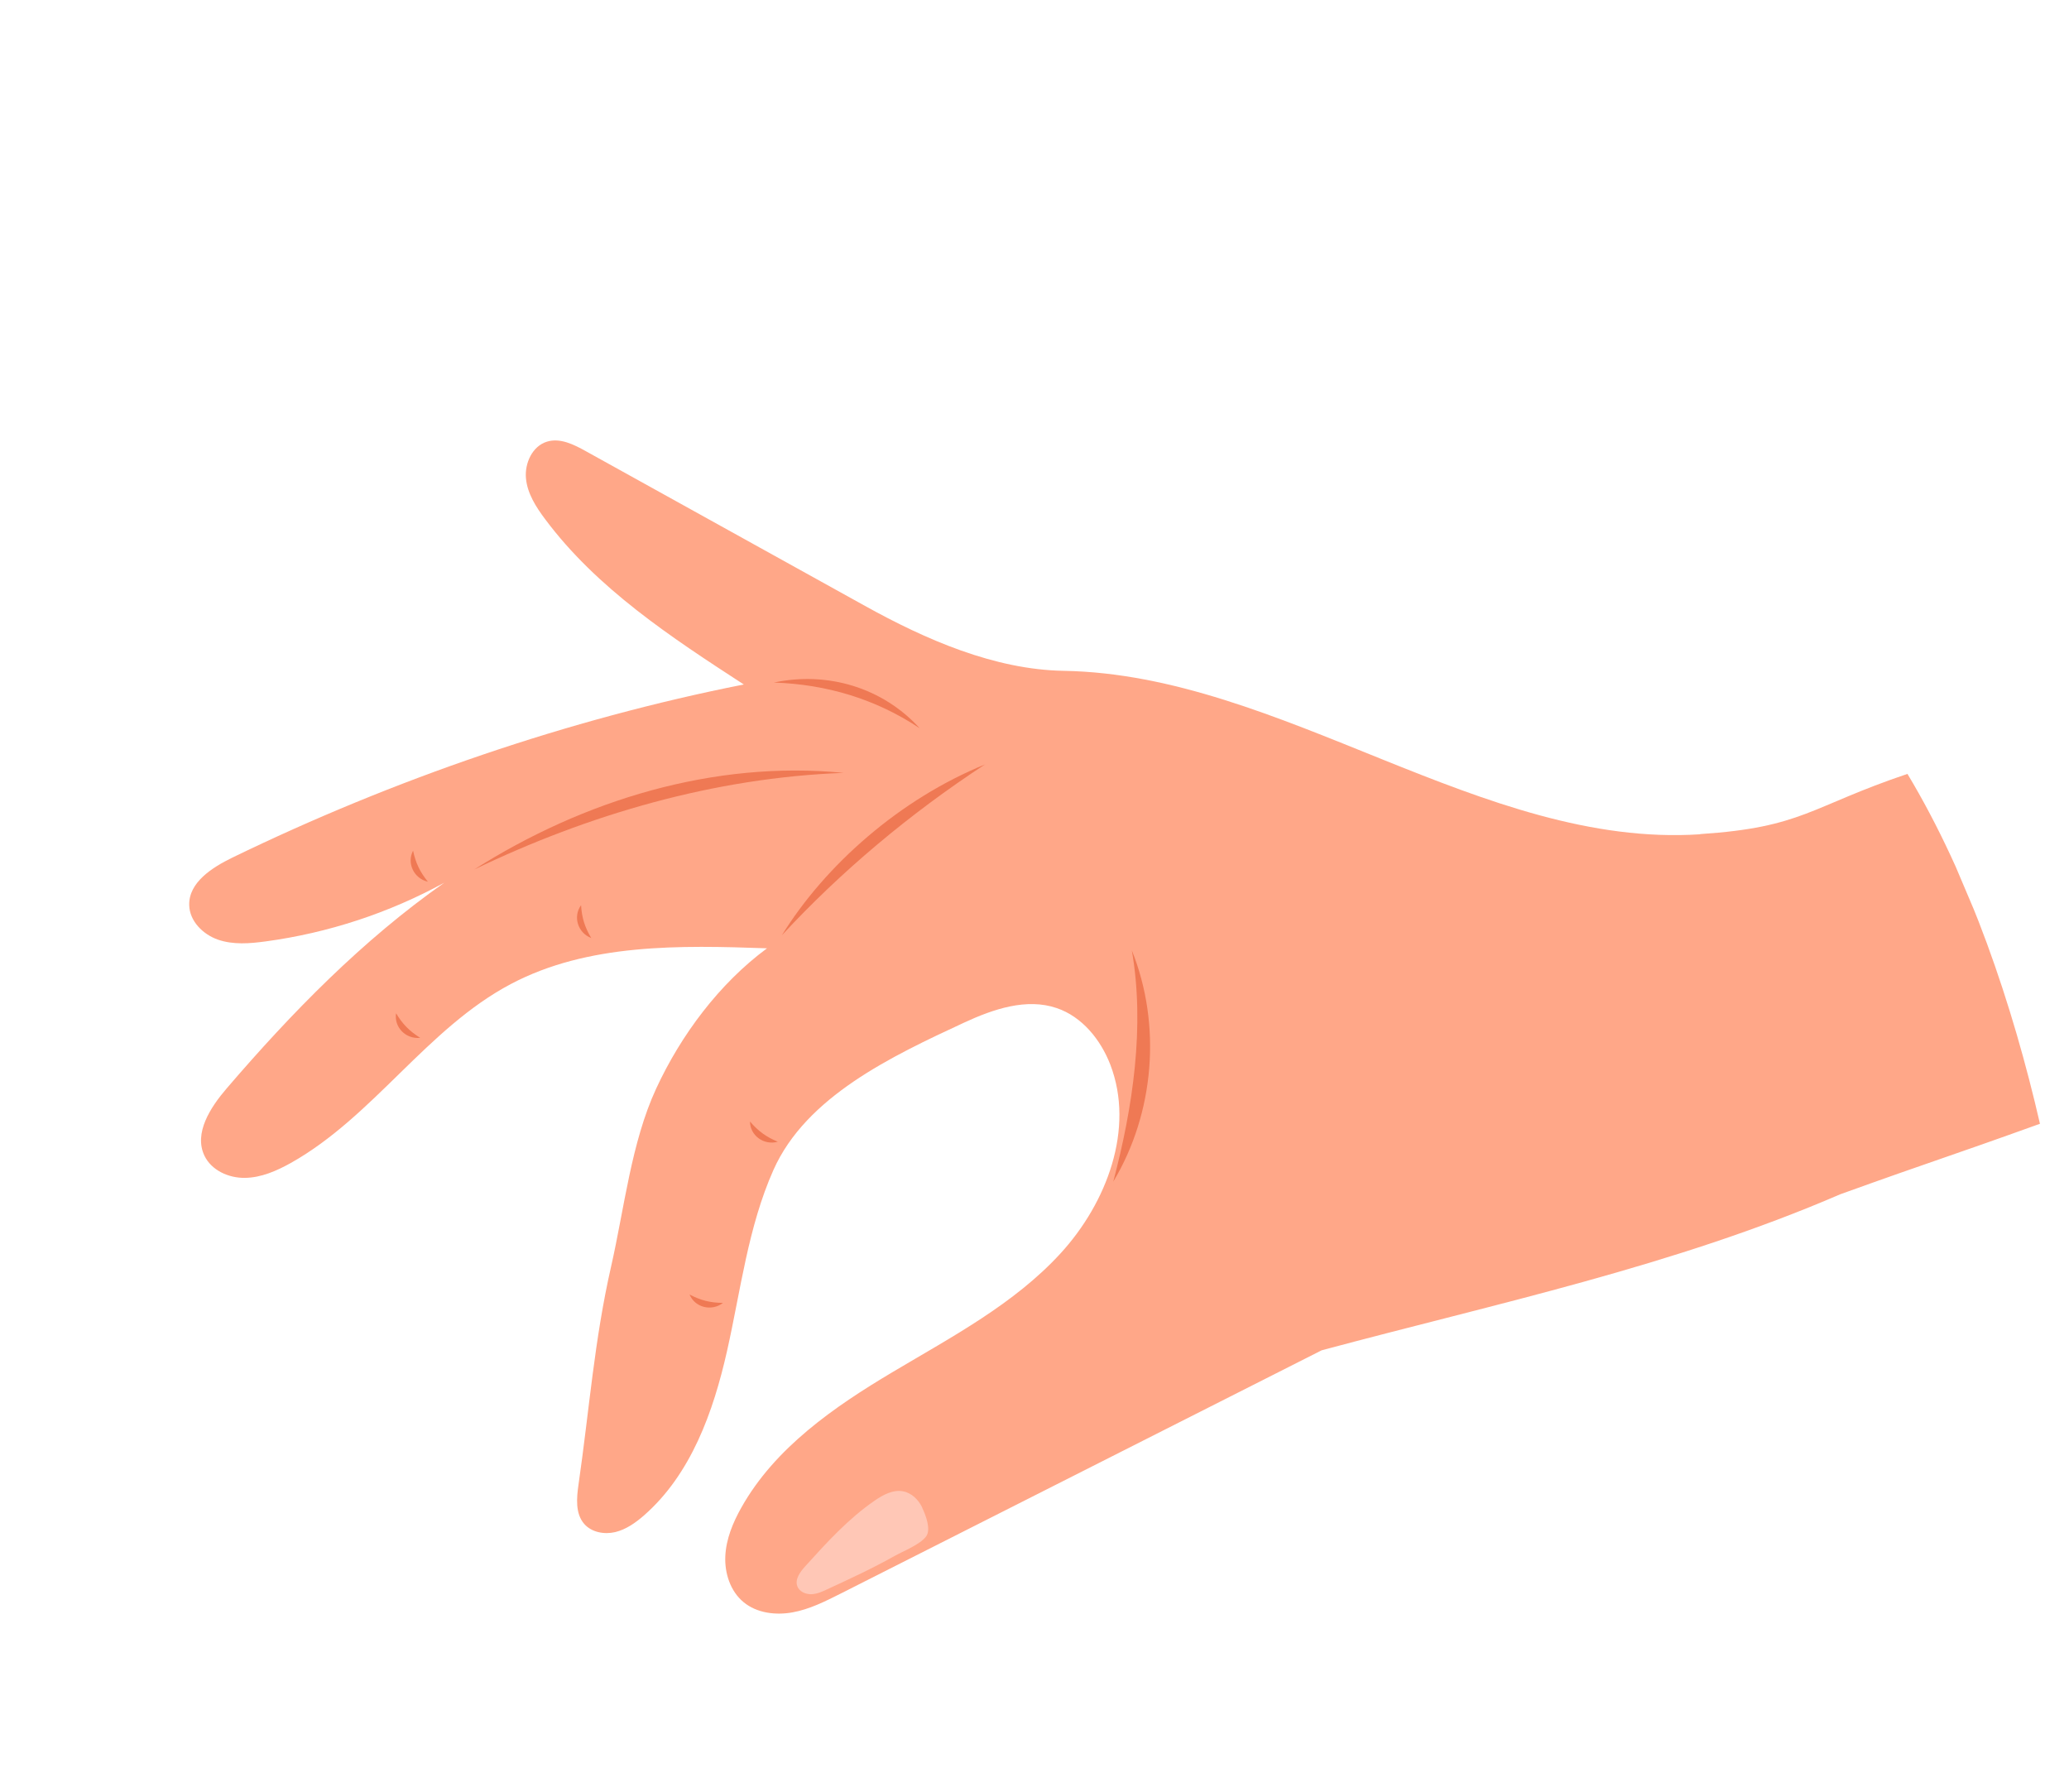 <?xml version="1.0" encoding="UTF-8"?> <svg xmlns="http://www.w3.org/2000/svg" width="209" height="181" viewBox="0 0 209 181" fill="none"><g clip-path="url(#clip0_4403_2143)"><path d="M171.726 84.264C149.775 85.701 129.454 68.131 107.462 67.755C100.45 67.639 93.501 64.592 87.376 61.196C77.968 55.983 68.566 50.766 59.161 45.56C57.958 44.892 56.58 44.203 55.262 44.605C53.778 45.05 52.988 46.781 53.13 48.316C53.273 49.852 54.15 51.216 55.074 52.447C60.302 59.45 67.798 64.367 75.135 69.133C57.383 72.645 39.759 78.712 23.476 86.617C21.414 87.622 19.065 89.124 19.113 91.406C19.142 93.025 20.495 94.379 22.024 94.908C23.554 95.437 25.23 95.302 26.837 95.083C33.149 94.231 39.298 92.209 44.885 89.151C36.611 94.961 29.483 102.256 22.906 109.92C21.251 111.843 19.567 114.44 20.648 116.721C21.354 118.201 23.09 118.992 24.735 118.966C26.382 118.948 27.947 118.259 29.385 117.457C37.738 112.765 43.132 103.858 51.613 99.383C59.406 95.268 68.679 95.472 77.48 95.78C72.665 99.338 68.788 104.531 66.28 109.956C63.771 115.38 63.058 122.085 61.733 127.906C60.031 135.378 59.535 142.348 58.44 149.93C58.243 151.304 58.102 152.873 59.02 153.923C59.764 154.767 61.038 155.004 62.145 154.744C63.241 154.48 64.198 153.804 65.055 153.057C69.807 148.897 72.058 142.596 73.444 136.444C74.83 130.291 75.565 123.927 78.131 118.164C81.436 110.753 90.034 106.699 97.41 103.276C100.346 101.918 103.698 100.776 106.75 101.82C109.319 102.693 111.188 105.015 112.162 107.541C114.635 113.994 111.812 121.488 107.129 126.596C102.446 131.704 96.167 135.011 90.201 138.56C84.235 142.109 78.276 146.231 74.883 152.275C74.034 153.786 73.35 155.437 73.268 157.164C73.186 158.891 73.776 160.716 75.109 161.817C76.446 162.925 78.341 163.16 80.058 162.851C81.774 162.542 83.353 161.742 84.905 160.962C101.103 152.77 117.307 144.575 133.505 136.384C151.188 131.636 169.077 127.89 185.887 120.626C195.475 117.172 196.478 116.956 206.066 113.502C203.331 101.596 198.985 88.636 192.681 78.164C182.849 81.477 182.097 83.567 171.752 84.244L171.726 84.264Z" fill="#FFA788"></path><path d="M93.172 152.286C92.79 151.488 92.099 150.787 91.225 150.625C90.216 150.434 89.21 150.974 88.363 151.559C85.696 153.387 83.5 155.81 81.335 158.202C80.829 158.765 80.288 159.491 80.535 160.198C80.731 160.743 81.359 161.026 81.933 161.018C82.515 161.007 83.058 160.759 83.584 160.511C85.868 159.455 88.161 158.396 90.36 157.158C91.244 156.662 92.959 155.996 93.557 155.175C94.064 154.472 93.517 153.038 93.157 152.292L93.172 152.286Z" fill="#FFC7B6"></path><path d="M47.902 87.82C59.426 82.281 72.127 78.546 85.224 78.061C72.086 76.775 58.939 80.821 47.902 87.82Z" fill="#EF7954"></path><path d="M78.169 68.938C83.508 69.117 88.464 70.601 92.902 73.552C89.169 69.456 83.609 67.783 78.169 68.938Z" fill="#EF7954"></path><path d="M78.979 94.464C84.928 88.043 91.868 82.206 99.497 77.21C90.917 80.707 83.392 87.334 78.979 94.464Z" fill="#EF7954"></path><path d="M112.455 119.349C116.629 112.399 117.347 103.494 114.332 95.989C115.662 103.651 114.442 111.826 112.455 119.349Z" fill="#EF7954"></path><path d="M78.571 115.317C77.17 115.71 75.769 114.699 75.76 113.272C76.579 114.233 77.392 114.831 78.571 115.317Z" fill="#EF7954"></path><path d="M59.724 94.741C58.368 94.226 57.853 92.578 58.696 91.426C58.774 92.684 59.069 93.649 59.724 94.741Z" fill="#EF7954"></path><path d="M42.445 104.821C40.998 104.981 39.785 103.751 40.009 102.339C40.654 103.426 41.362 104.146 42.445 104.821Z" fill="#EF7954"></path><path d="M43.223 89.053C41.81 88.736 41.062 87.178 41.728 85.919C41.988 87.152 42.42 88.068 43.223 89.053Z" fill="#EF7954"></path><path d="M73.034 131.593C71.886 132.481 70.205 132.068 69.655 130.749C70.779 131.336 71.753 131.587 73.034 131.593Z" fill="#EF7954"></path></g><defs><clipPath id="clip0_4403_2143"><rect width="174.269" height="122.313" fill="white" transform="translate(0 68.012) rotate(-22.971)"></rect></clipPath></defs></svg> 